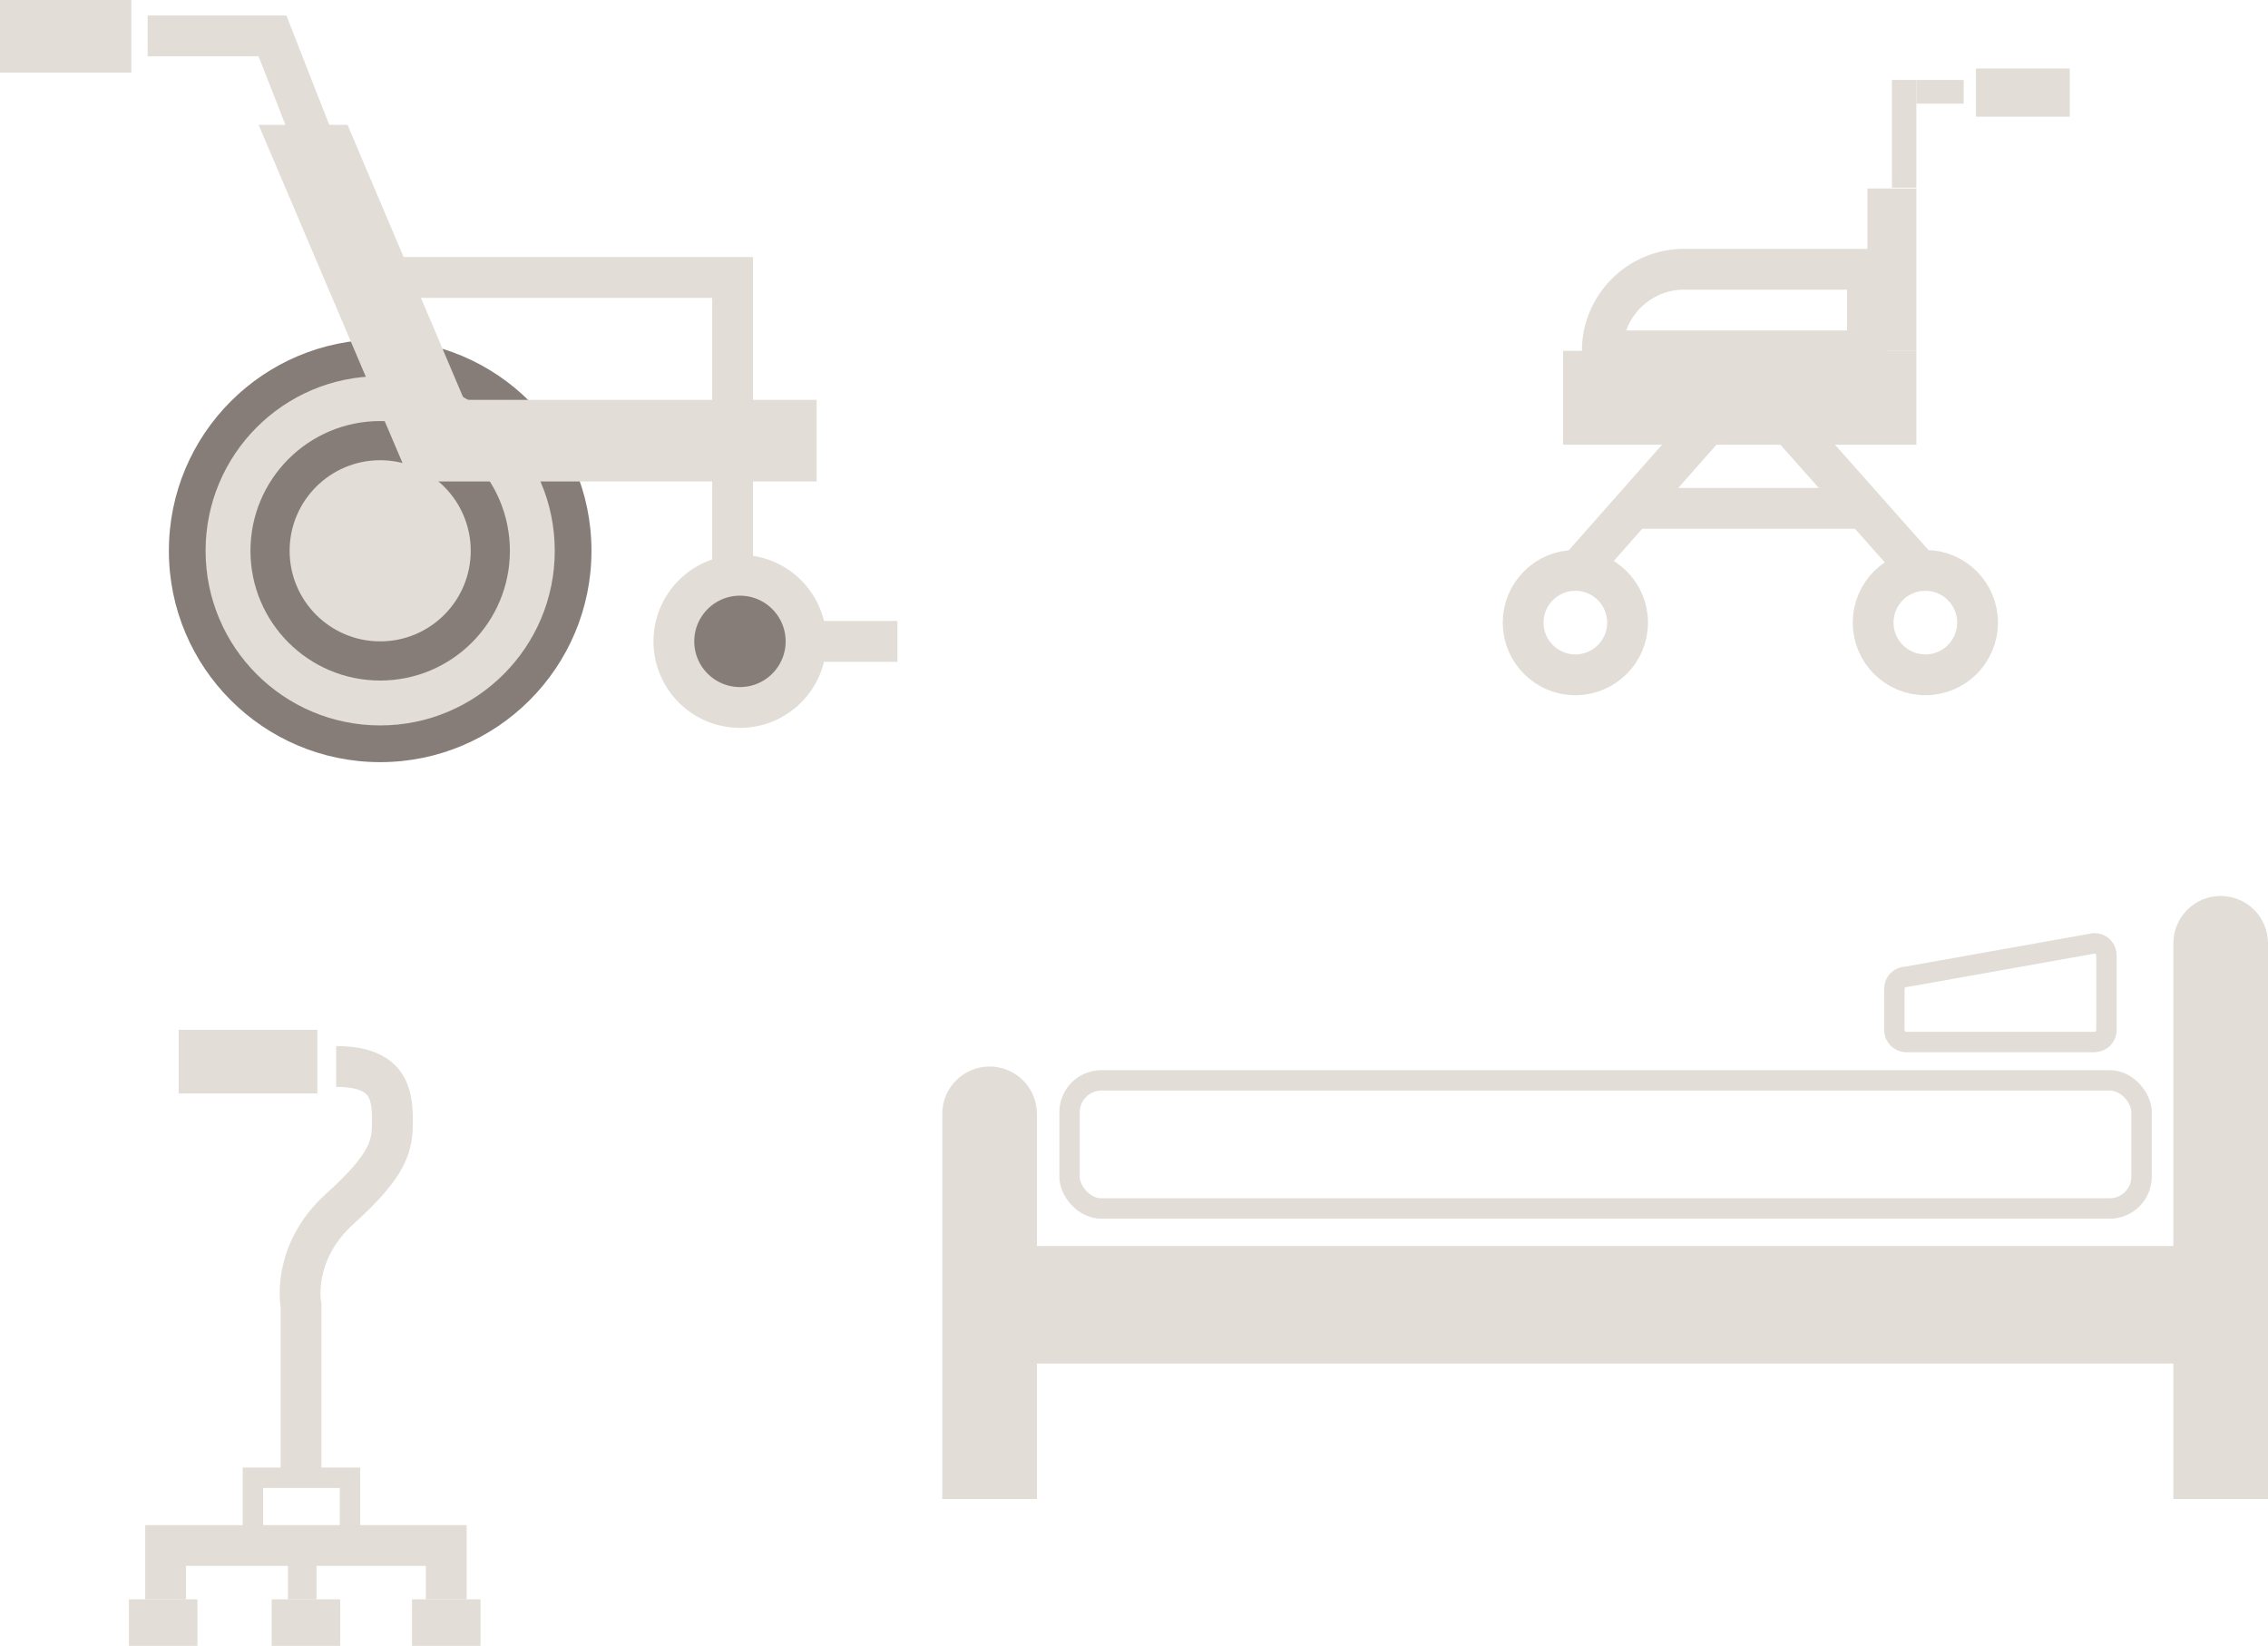 <?xml version="1.0" encoding="UTF-8"?><svg id="_レイヤー_2" xmlns="http://www.w3.org/2000/svg" viewBox="0 0 27.8 20.17"><defs><style>.cls-1,.cls-2{fill:#867d78;}.cls-3,.cls-2,.cls-4{stroke-miterlimit:10;}.cls-3,.cls-2,.cls-4,.cls-5{stroke:#e2ddd7;}.cls-3,.cls-2,.cls-5{stroke-width:.5px;}.cls-3,.cls-4,.cls-5{fill:none;}.cls-4{stroke-width:.25px;}.cls-5{stroke-linejoin:bevel;}.cls-6{fill:#e2ddd7;}</style></defs><g id="_レイヤー_1-2"><g><path class="cls-6" d="M12.13,13.07h0c.32,0,.58,.26,.58,.58v4.72h-1.16v-4.72c0-.32,.26-.58,.58-.58Z"/><rect class="cls-6" x="18.95" y="9.02" width="1.44" height="13.94" transform="translate(35.67 -3.68) rotate(90)"/><path class="cls-6" d="M27.22,10.98h0c.32,0,.58,.26,.58,.58v6.81h-1.16v-6.81c0-.32,.26-.58,.58-.58Z"/><rect class="cls-4" x="13.11" y="13.24" width="13.14" height="1.57" rx=".39" ry=".39"/><path class="cls-4" d="M25.67,12.77h-2.3c-.09,0-.15-.07-.15-.15v-.5c0-.09,.07-.15,.15-.15l2.3-.41c.09,0,.15,.07,.15,.15v.91c0,.09-.07,.15-.15,.15Z"/><rect class="cls-6" x="19.16" y="4.3" width="4.33" height="1.15"/><circle class="cls-3" cx="19.31" cy="7.63" r=".64"/><circle class="cls-3" cx="23.6" cy="7.63" r=".64"/><polyline class="cls-5" points="23.56 7.03 21.43 4.63 19.31 7.03"/><line class="cls-3" x1="20.08" y1="6.23" x2="22.78" y2="6.23"/><circle class="cls-1" cx="4.66" cy="6.75" r="2.59"/><rect class="cls-6" x="22.89" y="2.31" width=".6" height="1.99"/><rect class="cls-6" x="23.19" y=".98" width=".3" height="1.32"/><rect class="cls-6" x="23.49" y=".98" width=".58" height=".29"/><rect class="cls-6" x="24.22" y=".84" width="1.15" height=".59"/><path class="cls-3" d="M20.63,3.3h2.26v1h-3.25c0-.55,.45-1,1-1Z"/><circle class="cls-6" cx="4.66" cy="6.75" r="2.14"/><circle class="cls-1" cx="4.66" cy="6.75" r="1.59"/><circle class="cls-6" cx="4.66" cy="6.75" r="1.11"/><polygon class="cls-6" points="10.01 5.9 5.03 5.9 3.17 1.53 4.26 1.53 5.69 4.9 10.01 4.9 10.01 5.9"/><polyline class="cls-3" points="11 7.86 8.98 7.86 8.98 3.4 4.5 3.4 3.34 .44 1.81 .44"/><rect class="cls-6" width="1.61" height=".89"/><circle class="cls-2" cx="9.07" cy="7.86" r=".81"/><polyline class="cls-3" points="2.03 19.6 2.03 18.94 5.47 18.94 5.47 19.6"/><rect class="cls-6" x="1.58" y="19.6" width=".84" height=".57"/><rect class="cls-6" x="3.33" y="19.6" width=".84" height=".57"/><rect class="cls-6" x="5.05" y="19.6" width=".84" height=".57"/><rect class="cls-6" x="3.53" y="19.08" width=".35" height=".52"/><rect class="cls-4" x="3.1" y="18.11" width="1.19" height=".79"/><path class="cls-3" d="M3.69,18.11v-2.11s-.13-.64,.48-1.19,.64-.78,.64-1.07c0-.33-.04-.67-.69-.67"/><rect class="cls-6" x="2.19" y="12.62" width="1.7" height=".78"/></g></g></svg>